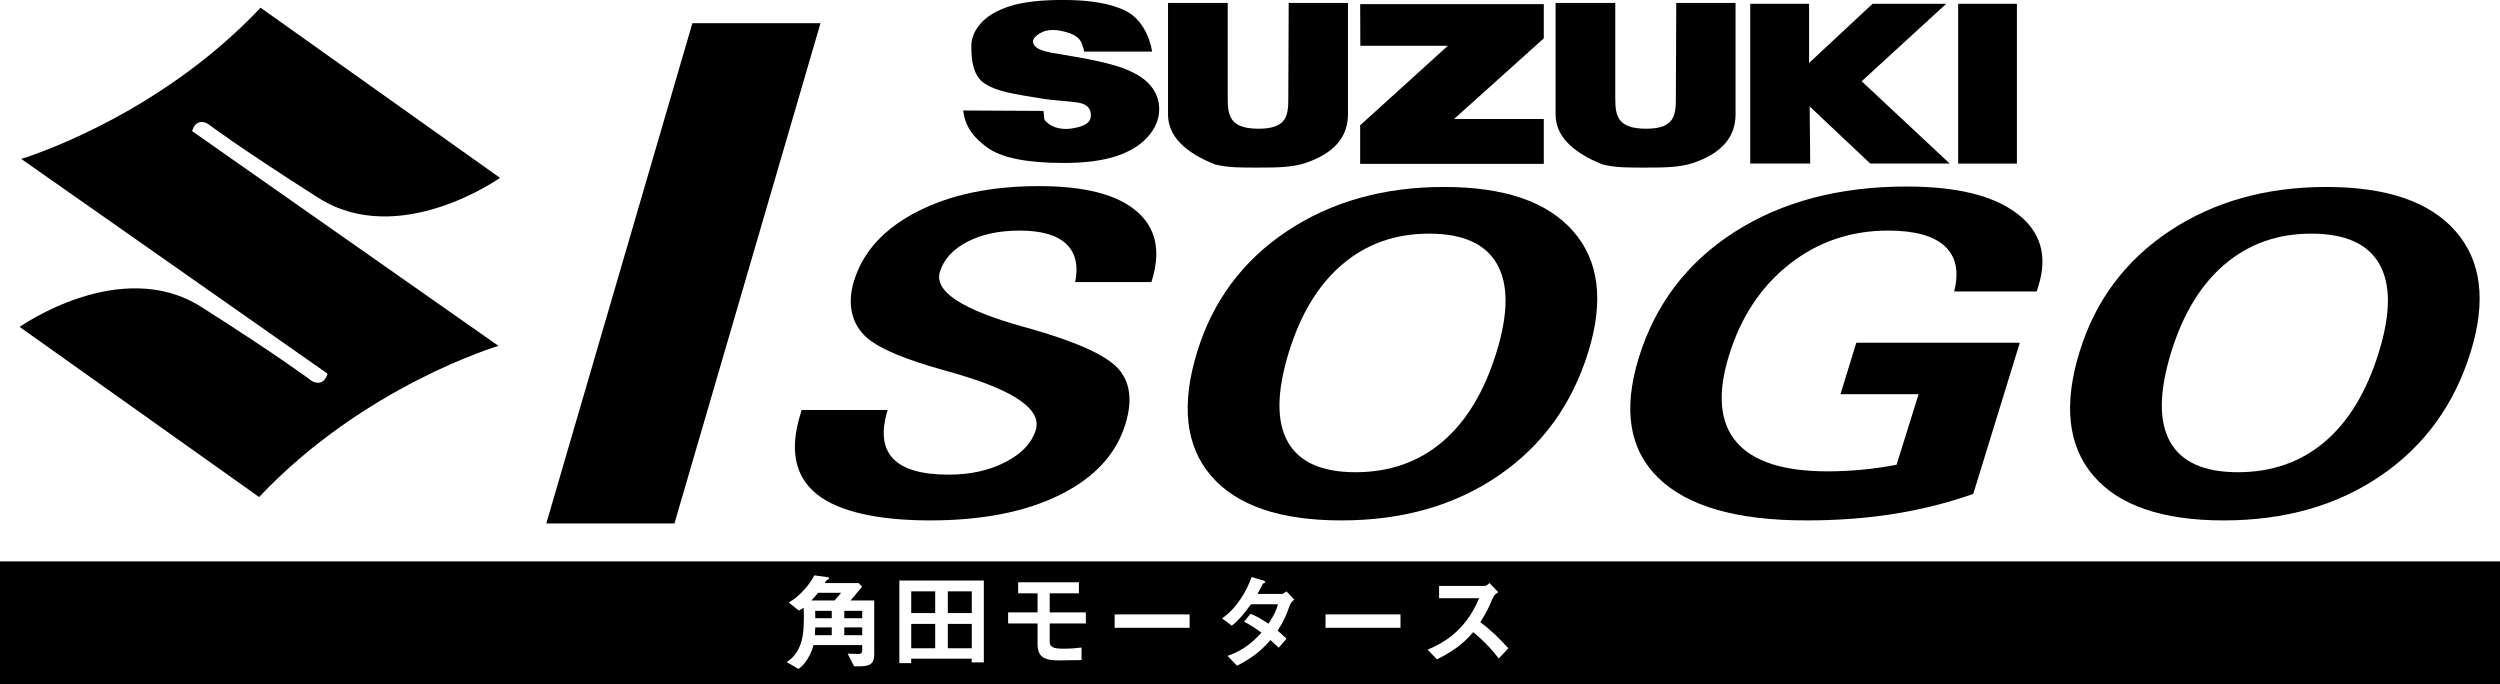 <?xml version="1.0" encoding="UTF-8"?><svg id="b" xmlns="http://www.w3.org/2000/svg" width="972.11" height="266.05" viewBox="0 0 972.11 266.05"><g id="c"><path d="M74.7,50.97c1.75-5.7,6.17-2.79,6.17-2.79,0,0,11.46,8.73,42.91,28.74,31.44,20.01,70.65-7.76,70.65-7.76L101.32,3C60.48,46.29,8.21,61.8,8.21,61.8l.15.06,119.01,83.45c-1.75,5.7-6.17,2.79-6.17,2.79,0,0-11.46-8.73-42.91-28.74-31.44-20.01-70.65,7.76-70.65,7.76l93.11,66.15c40.84-43.29,93.11-58.8,93.11-58.8l-.15-.06L74.7,50.97h0Z"/><path d="M374.55,42.96l31.19.17c.54,2.93-.31,2.92,1.33,4.45,2.57,2.39,6.55,2.93,9.9,2.34,2.74-.48,6.99-1.32,7.19-4.72.22-3.69-2.33-4.98-5.54-5.4-4.43-.58-8.91-.73-13.33-1.44-11.39-1.87-17.44-2.71-22.29-5.8-4.89-3.09-5.31-9.83-5.31-14.63,0-3.15,1.25-6.13,3.75-8.94,2.5-2.8,6.27-5,11.29-6.61,5.03-1.6,11.91-2.4,20.66-2.4,10.73,0,18.93,1.45,24.56,4.36,5.64,2.91,8.99,9.39,10.06,15.73h-26.52c.2-.38-.52-2.07-.63-2.5-1.02-3.68-4.57-4.75-7.97-5.5-2.79-.62-5.97-.67-8.49.87-1.53.94-2.72,1.93-2.72,3.27,0,.97.63,1.85,1.89,2.63,1.23.81,4.13,1.56,8.72,2.25,11.35,1.79,19.48,3.6,24.39,5.42,4.91,1.84,8.48,4.09,10.72,6.8,2.23,2.7,3.35,5.73,3.35,9.07,0,3.93-1.49,7.55-4.47,10.87-2.98,3.31-7.14,5.84-12.49,7.55-5.35,1.72-12.09,2.57-20.23,2.57-14.28,0-24.18-2.01-29.68-6.02-5.51-4.01-8.62-8.21-9.34-14.41ZM501.1,1.15h23.05v43.34c0,8.89-5.52,15.19-16.58,18.91-5.11,1.7-11.24,1.76-18.18,1.76-6.22,0-11.81.11-16.97-1.23-12.16-4.86-18.24-11.34-18.24-19.44V1.15h23.21v37.11c0,6.76.9,11.79,12,11.79s11.56-5.25,11.56-12l.15-36.89h0ZM651.81,1.15h23.05v43.34c0,8.89-5.52,15.19-16.58,18.91-5.11,1.7-11.24,1.76-18.18,1.76-6.22,0-11.81.11-16.97-1.23-12.17-4.86-18.25-11.34-18.25-19.44V1.15h23.21v37.11c0,6.76.9,11.79,12,11.79s11.56-5.25,11.56-12l.15-36.89h0ZM528.89,1.6h71.4v13.32l-34.88,31.35h34.88v17.45h-71.4v-15l34.08-30.9h-34.01l-.06-16.22h0ZM680.57,63.61V1.49h22.88v22.99s24.68-22.99,24.68-22.99h28.64l-32.87,30.1,34.24,32.01h-30.9l-23.57-22.23.22,22.23h-23.33ZM784.26,1.49v62.12h-22.84V1.49h22.84s0,0,0,0Z"/><path d="M212.42,203.55L269.23,9.01h49.82l-56.8,194.53h-49.82Z"/><path d="M311.76,159.43h33.4c-2.57,8.35-1.89,14.62,2.04,18.83,3.93,4.2,11.16,6.3,21.68,6.3,8.43,0,15.8-1.63,22.1-4.9,6.3-3.26,10.22-7.4,11.76-12.4,2.43-7.89-7.82-15.19-30.77-21.89-1.52-.45-2.61-.77-3.28-.94-.72-.23-1.72-.51-2.98-.85-12.86-3.63-21.83-7.27-26.91-10.9-3.66-2.61-6.08-5.95-7.24-10.01-1.16-4.06-.98-8.56.54-13.5,3.48-11.3,11.66-20.26,24.55-26.88,12.88-6.62,28.69-9.92,47.43-9.92,17.51,0,30.09,3.21,37.73,9.63,7.64,6.42,9.68,15.42,6.11,27.01l-.21.68h-29.62c1.29-6.53.1-11.5-3.57-14.91-3.67-3.41-9.65-5.11-17.94-5.11s-14.81,1.45-20.42,4.34c-5.61,2.9-9.17,6.79-10.68,11.67-2.34,7.61,8.57,14.77,32.74,21.47.87.23,1.5.4,1.9.51,18.42,5.23,29.98,10.45,34.68,15.67,4.7,5.23,5.63,12.44,2.79,21.64-3.6,11.7-12.1,20.86-25.49,27.47-13.39,6.62-30.21,9.92-50.46,9.92s-35.77-3.44-44.17-10.31c-8.41-6.87-10.49-17.18-6.26-30.92l.52-1.7Z"/><path d="M465.53,136.77c6.1-19.82,17.75-35.45,34.93-46.9,17.18-11.44,37.52-17.17,61.01-17.17s40.16,5.72,50.22,17.17c10.06,11.44,12.04,27.08,5.93,46.9-6.32,20.5-17.96,36.56-34.94,48.17-16.98,11.62-37.36,17.42-61.15,17.42s-40.74-5.79-50.64-17.38c-9.91-11.59-11.7-27.66-5.36-48.22ZM501.16,136.94c-4.71,15.28-4.86,26.88-.45,34.8,4.41,7.92,13.2,11.88,26.39,11.88s24.53-3.96,33.82-11.88c9.29-7.92,16.28-19.52,20.99-34.8,4.62-14.99,4.68-26.42.18-34.29-4.5-7.87-13.3-11.8-26.42-11.8s-24.24,3.95-33.59,11.84c-9.35,7.89-16.32,19.31-20.92,34.25Z"/><path d="M785.39,133.27l-18.1,58.78c-9.86,3.47-20.1,6.05-30.71,7.75-10.62,1.7-22.05,2.56-34.3,2.56-26.95,0-46.09-5.49-57.4-16.48-11.32-10.99-13.87-26.56-7.66-46.73,6.42-20.84,18.83-37.16,37.23-48.94,18.4-11.78,40.72-17.68,66.95-17.68,19.39,0,33.68,3.49,42.88,10.48,9.2,6.99,12,16.33,8.39,28.03l-.71,2.3h-32.1c1.95-7.72.73-13.6-3.65-17.63-4.38-4.03-11.72-6.05-22.03-6.05-14.48,0-27.26,4.34-38.34,13.03-11.07,8.69-18.93,20.56-23.56,35.61-4.55,14.77-3.58,25.95,2.9,33.56,6.48,7.61,18.3,11.42,35.45,11.42,4.47,0,8.95-.21,13.44-.64,4.49-.43,8.96-1.07,13.4-1.92l8.56-27.43h-30.38l6.17-20.02h63.56Z"/><path d="M808.64,136.77c6.1-19.82,17.75-35.45,34.93-46.9,17.18-11.44,37.52-17.17,61.01-17.17s40.16,5.72,50.22,17.17c10.06,11.44,12.04,27.08,5.93,46.9-6.32,20.5-17.96,36.56-34.94,48.17-16.98,11.62-37.36,17.42-61.15,17.42s-40.74-5.79-50.64-17.38c-9.91-11.59-11.7-27.66-5.36-48.22ZM844.26,136.94c-4.71,15.28-4.86,26.88-.45,34.8,4.41,7.92,13.2,11.88,26.39,11.88s24.53-3.96,33.82-11.88c9.29-7.92,16.28-19.52,20.99-34.8,4.62-14.99,4.68-26.42.18-34.29-4.5-7.87-13.3-11.8-26.42-11.8s-24.24,3.95-33.59,11.84c-9.35,7.89-16.32,19.31-20.92,34.25Z"/><rect x="328.3" y="237.52" width="6.97" height="2.87"/><rect x="354.33" y="229.94" width="9.31" height="8.45"/><rect x="368.56" y="242.6" width="9.31" height="9.47"/><rect x="328.3" y="243.96" width="6.97" height="3.03"/><path d="M317.02,240.39h6.4v-2.87h-6.44c.04.7.04,2.05.04,2.87Z"/><path d="M316.86,246.99h6.56v-3.03h-6.4c-.04.7-.04,1.23-.16,3.03Z"/><rect x="354.33" y="242.6" width="9.31" height="9.47"/><path d="M315.5,233.5h9.02c.74-.86,1.48-1.68,2.54-2.99h-8.98c-.86,1.11-1.64,2.01-2.58,2.99Z"/><rect x="368.56" y="229.94" width="9.31" height="8.45"/><path d="M0,218.29v47.76h972.11v-47.76H0ZM339.94,254.33c0,3.16-1.03,4.76-5.29,4.76h-2.54l-2.5-4.92c2.26.08,3.49.12,4.06.12,1.03,0,1.6-.25,1.6-1.52v-1.93h-18.94c-.41,1.44-.98,3.32-2.46,5.62-1.35,2.13-2.25,2.79-3.4,3.65l-4.55-2.67c1.6-1.11,3.73-2.67,5.25-6.64.94-2.46,1.43-5.41,1.43-11.32,0-1.15-.04-2.05-.12-3.16-.41.29-1.07.74-1.84,1.11l-3.94-3.16c4.31-2.3,8.49-7.46,9.92-10.54l4.8.62c.16.04.98.12.98.49,0,.16-.08.29-.21.37-.12.12-.9.45-1.02.62-.08.12-.41.78-.49.9h13.2l1.35,1.39c-1.39,1.72-3.12,3.77-4.47,5.37h9.18v20.83ZM382.54,257.57h-4.71v-1.44h-23.53v1.72h-4.59v-32.1h32.84v31.82ZM422.23,242.44h-14.06v7.05c0,2.17,1.52,2.75,5.33,2.75,3.16,0,5.41-.25,7.05-.45v4.88c-1.07.04-6.23.12-8.57.12-3.89,0-8.53-.21-8.53-6.07v-8.28h-11.44v-4.31h11.44v-7.42h-7.54v-4.31h23.62v4.31h-11.36v7.42h14.06v4.31ZM462.57,244.12h-29.15v-5.21h29.15v5.21ZM501.52,235.39c-1.15,3.2-1.97,5.53-4.71,9.84,1.03.86,2.01,1.72,3.44,3.12l-3.03,3.53c-.7-.66-1.48-1.48-3.2-2.99-3.16,3.53-6.11,6.4-13,10l-3.69-3.85c6.64-2.3,10.13-5.78,13.2-9.02-1.72-1.27-3.65-2.62-6.77-4.3l2.5-3.08c2.46,1.07,4.14,1.97,6.97,3.9,2.46-3.65,3.12-5.54,3.69-7.58h-10.5c-2.71,3.77-4.71,6.19-7.42,8.32l-3.81-2.83c5.78-3.94,9.72-10.95,11.48-16.07l4.51,1.31c.25.08.82.33.82.61,0,.25-.37.41-.94.66-.49.98-1.27,2.58-2.09,3.98h9.43c.49,0,1.23-.57,1.84-.98l3.03,3.16c-.74.62-1.44,1.35-1.76,2.3ZM544.57,244.12h-29.15v-5.21h29.15v5.21ZM582.78,256.05c-3.61-4.67-6.52-7.42-9.92-10.25-2.95,3.32-5.99,6.56-14.1,10.58l-3.65-3.77c5.37-2.21,14.6-6.85,20.05-20.01h-15.58v-4.76h17.67c.78,0,1.52-.74,1.93-1.15l3.4,3.57c-.9.57-1.64,1.15-2.25,2.58-1.19,2.83-2.09,4.92-4.72,9.1,4.02,2.95,7.54,6.44,10.91,10.13l-3.73,3.98Z"/></g></svg>